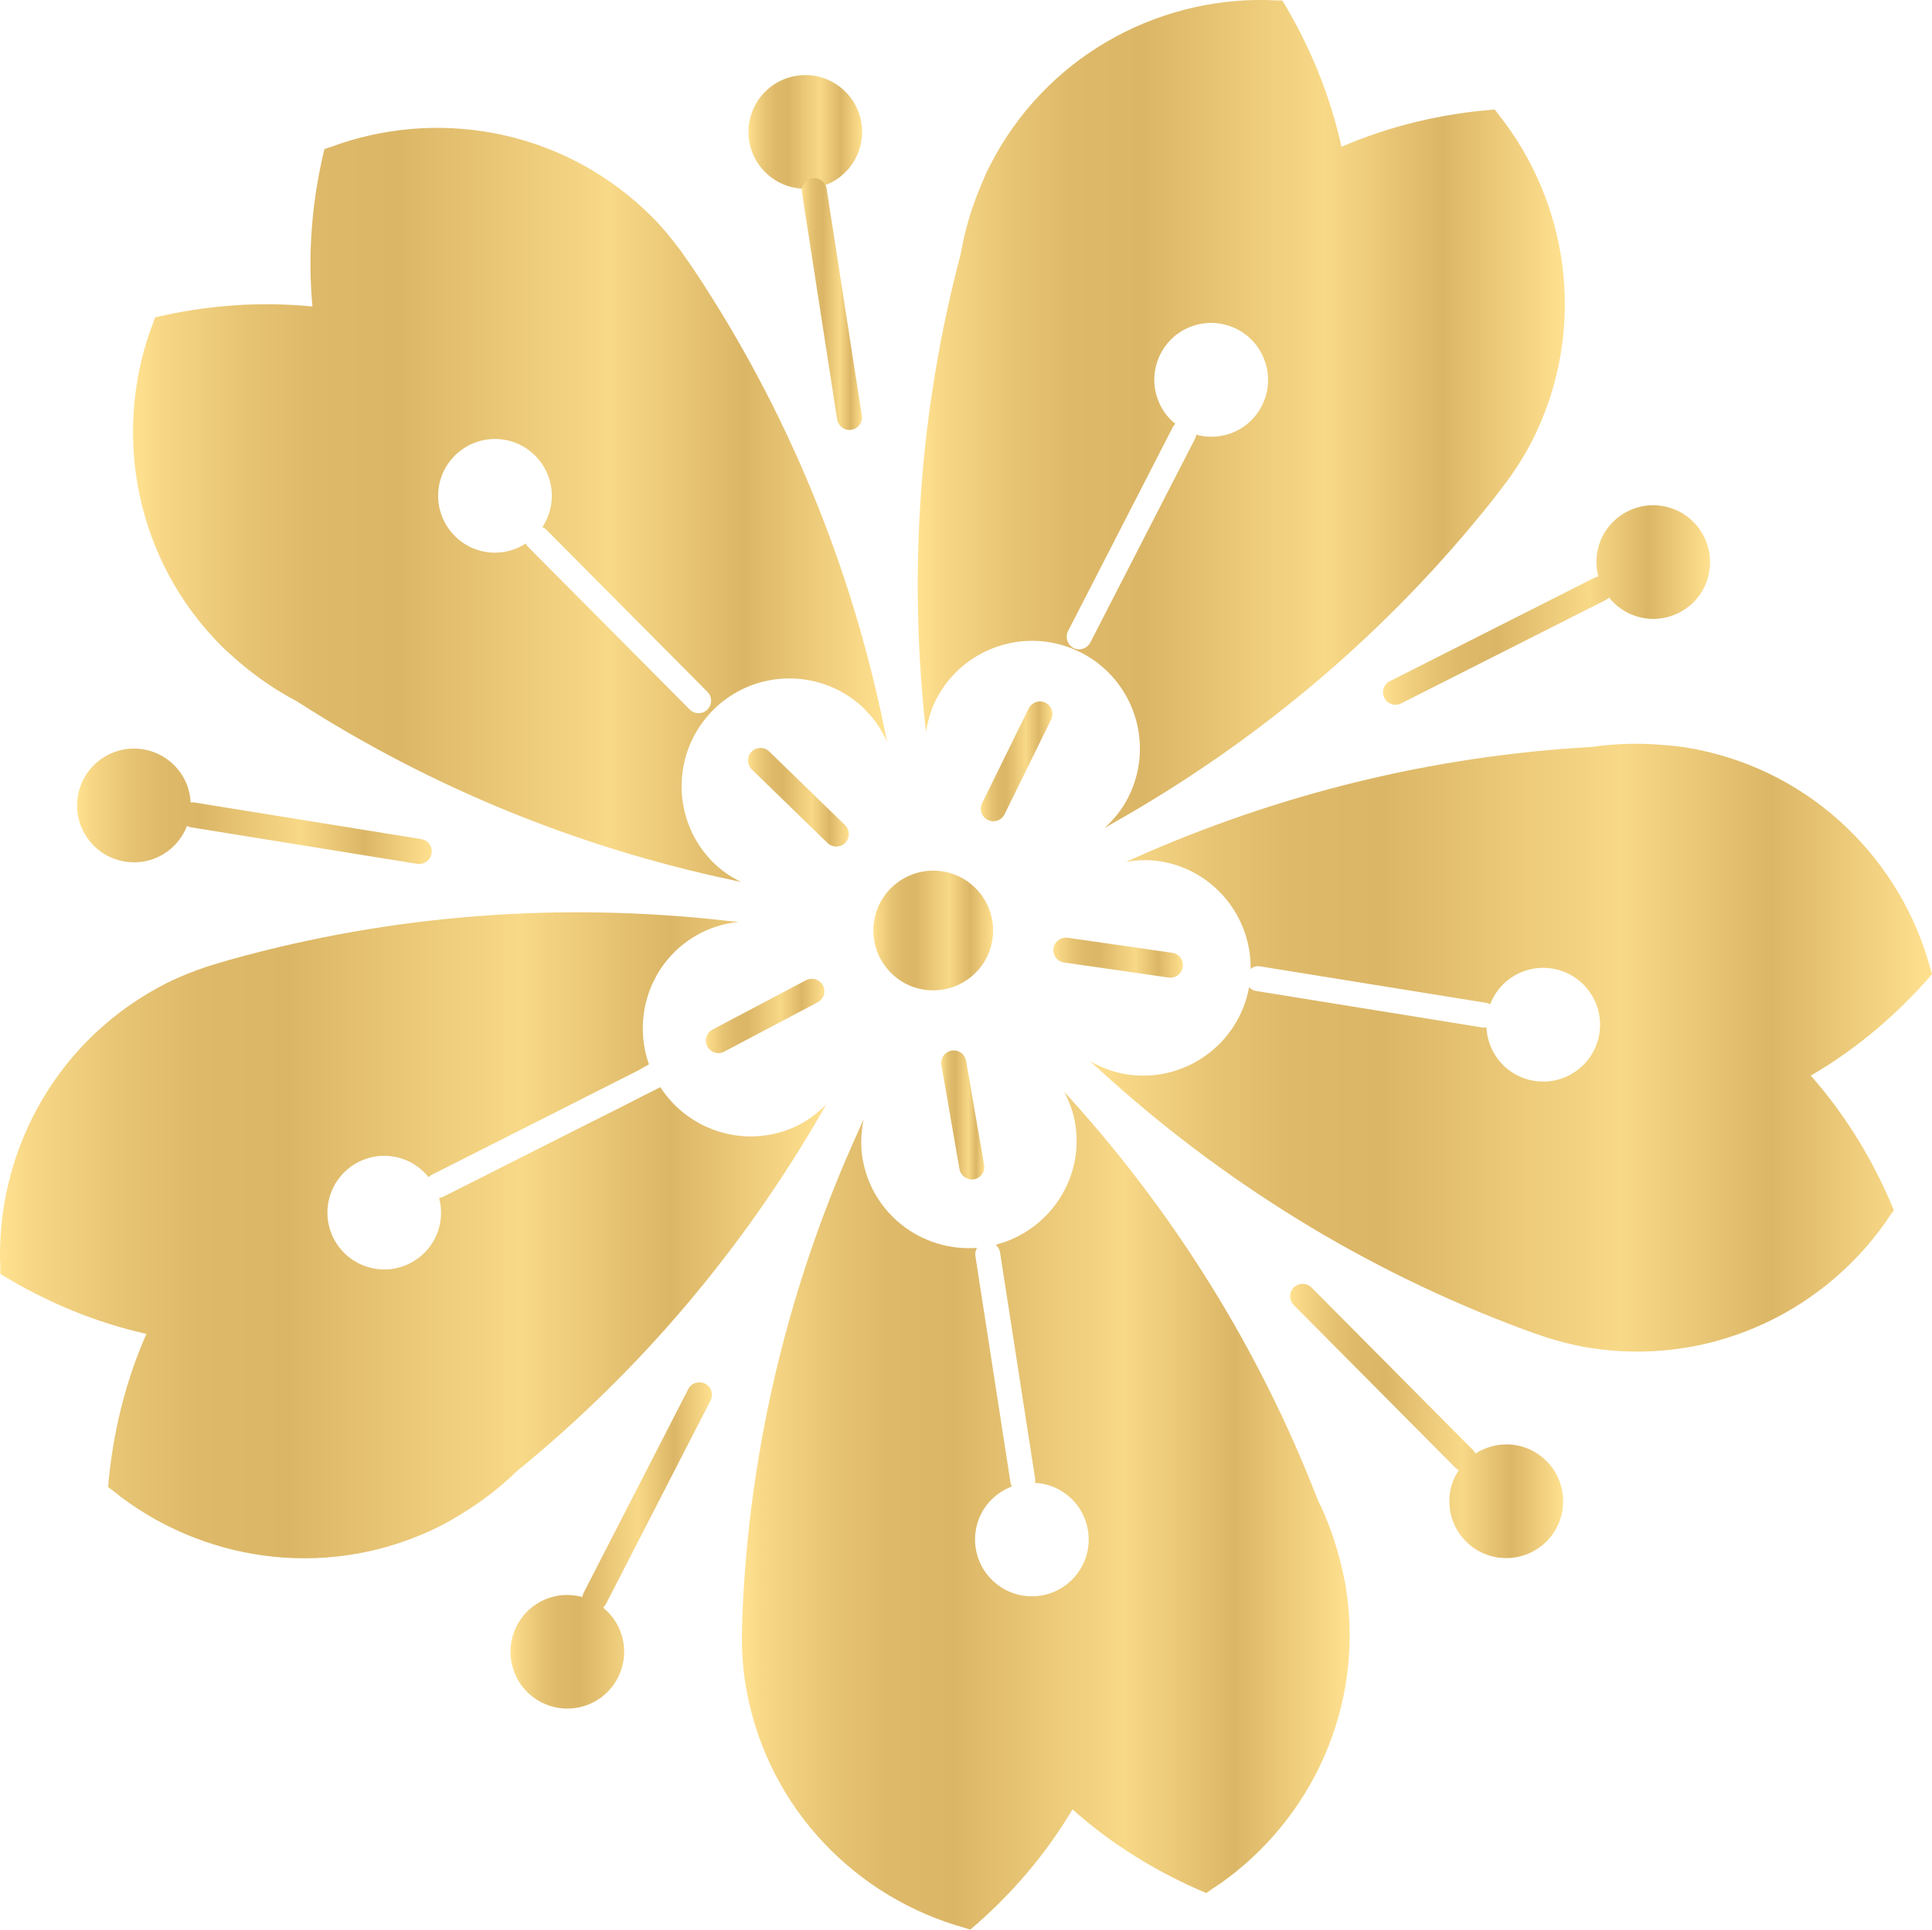 <svg xmlns="http://www.w3.org/2000/svg" xmlns:xlink="http://www.w3.org/1999/xlink" id="Layer_2" data-name="Layer 2" viewBox="0 0 161.57 161.41"><defs><style>      .cls-1 {        fill: url(#linear-gradient-8);      }      .cls-2 {        fill: url(#linear-gradient-7);      }      .cls-3 {        fill: url(#linear-gradient-5);      }      .cls-4 {        fill: url(#linear-gradient-6);      }      .cls-5 {        fill: url(#linear-gradient-9);      }      .cls-6 {        fill: url(#linear-gradient-4);      }      .cls-7 {        fill: url(#linear-gradient-3);      }      .cls-8 {        fill: url(#linear-gradient-2);      }      .cls-9 {        fill: url(#linear-gradient);      }      .cls-10 {        fill: url(#linear-gradient-10);      }      .cls-11 {        fill: url(#linear-gradient-11);      }      .cls-12 {        fill: url(#linear-gradient-12);      }      .cls-13 {        fill: url(#linear-gradient-13);      }      .cls-14 {        fill: url(#linear-gradient-14);      }      .cls-15 {        fill: url(#linear-gradient-15);      }      .cls-16 {        fill: url(#linear-gradient-16);      }      .cls-17 {        fill: url(#linear-gradient-17);      }      .cls-18 {        fill: url(#linear-gradient-18);      }    </style><linearGradient id="linear-gradient" x1="78.71" y1="93.27" x2="82.31" y2="93.27" gradientUnits="userSpaceOnUse"><stop offset="0" stop-color="#ffe18f"></stop><stop offset=".04" stop-color="#f7d786"></stop><stop offset=".14" stop-color="#e7c574"></stop><stop offset=".24" stop-color="#deb969"></stop><stop offset=".35" stop-color="#dbb666"></stop><stop offset=".63" stop-color="#f8d987"></stop><stop offset=".81" stop-color="#dbb666"></stop><stop offset="1" stop-color="#ffe18f"></stop></linearGradient><linearGradient id="linear-gradient-2" x1="59.03" y1="84.97" x2="68.94" y2="84.97" xlink:href="#linear-gradient"></linearGradient><linearGradient id="linear-gradient-3" x1="62.56" y1="66.69" x2="70.99" y2="66.69" xlink:href="#linear-gradient"></linearGradient><linearGradient id="linear-gradient-4" x1="82.02" y1="63.69" x2="88.01" y2="63.69" xlink:href="#linear-gradient"></linearGradient><linearGradient id="linear-gradient-5" x1="88.09" y1="80.12" x2="98.93" y2="80.12" xlink:href="#linear-gradient"></linearGradient><linearGradient id="linear-gradient-6" x1="73.04" y1="77.83" x2="83.05" y2="77.83" xlink:href="#linear-gradient"></linearGradient><linearGradient id="linear-gradient-7" x1="62.03" y1="126.37" x2="112.85" y2="126.37" xlink:href="#linear-gradient"></linearGradient><linearGradient id="linear-gradient-8" x1="62.59" y1="11.04" x2="72.1" y2="11.04" xlink:href="#linear-gradient"></linearGradient><linearGradient id="linear-gradient-9" x1="42.69" y1="129.27" x2="59.53" y2="129.27" xlink:href="#linear-gradient"></linearGradient><linearGradient id="linear-gradient-10" x1="6.46" y1="67.44" x2="36.11" y2="67.44" xlink:href="#linear-gradient"></linearGradient><linearGradient id="linear-gradient-11" x1="67.06" y1="25.43" x2="72.09" y2="25.43" xlink:href="#linear-gradient"></linearGradient><linearGradient id="linear-gradient-12" x1="115.65" y1="50.61" x2="143.02" y2="50.61" xlink:href="#linear-gradient"></linearGradient><linearGradient id="linear-gradient-13" x1="107.89" y1="118.86" x2="130.72" y2="118.86" xlink:href="#linear-gradient"></linearGradient><linearGradient id="linear-gradient-14" x1="0" y1="103.32" x2="69.12" y2="103.32" xlink:href="#linear-gradient"></linearGradient><linearGradient id="linear-gradient-15" x1="36.09" y1="96.03" x2="44.93" y2="96.03" xlink:href="#linear-gradient"></linearGradient><linearGradient id="linear-gradient-16" x1="11.13" y1="42.23" x2="74.21" y2="42.23" xlink:href="#linear-gradient"></linearGradient><linearGradient id="linear-gradient-17" x1="76.77" y1="34.63" x2="130.86" y2="34.63" xlink:href="#linear-gradient"></linearGradient><linearGradient id="linear-gradient-18" x1="91.14" y1="87.64" x2="161.57" y2="87.64" xlink:href="#linear-gradient"></linearGradient></defs><g id="Layer_1-2" data-name="Layer 1"><g><g><path class="cls-9" d="M79.6,87.88s-.01,0-.02,0c-.57.1-.95.64-.85,1.21l1.51,8.71c.1.57.7.95,1.21.85.57-.1.95-.64.85-1.21l-1.51-8.71c-.1-.56-.63-.94-1.19-.85Z"></path><path class="cls-8" d="M67.74,81.88c-.11.02-.22.05-.33.11l-7.82,4.13c-.51.27-.71.9-.44,1.41.27.51.9.71,1.41.44l7.82-4.13c.51-.27.71-.9.44-1.41-.21-.4-.66-.61-1.08-.54Z"></path><path class="cls-7" d="M63.44,62.58c-.22.03-.42.13-.59.3-.4.41-.39,1.07.02,1.48l6.34,6.16c.41.4,1.07.39,1.48-.02.4-.41.39-1.07-.02-1.48l-6.34-6.16c-.24-.24-.58-.33-.89-.28Z"></path><path class="cls-6" d="M86.81,58.69c-.33.05-.62.25-.78.57l-3.9,7.93c-.25.52-.04,1.14.48,1.4.52.25,1.14.04,1.4-.48l3.9-7.93c.25-.52.04-1.14-.48-1.4-.2-.1-.42-.13-.62-.1Z"></path><path class="cls-3" d="M88.97,78.45c-.44.07-.81.42-.87.88-.08.57.31,1.1.88,1.18l8.75,1.26c.57.08,1.1-.31,1.18-.89.08-.57-.31-1.1-.88-1.18l-8.75-1.26c-.11-.02-.21-.01-.31,0Z"></path><path class="cls-4" d="M81.57,74.28c-1.96-1.95-5.13-1.93-7.08.03-1.95,1.96-1.93,5.13.03,7.08,1.96,1.95,5.13,1.93,7.08-.03,1.95-1.96,1.93-5.13-.03-7.08Z"></path></g><path class="cls-2" d="M101.99,157.59c-.38.24-.75.5-1.11.76-4.1-1.72-7.89-4.06-11.19-7-2.26,3.8-5.16,7.19-8.55,10.06-.42-.14-.85-.27-1.28-.39-8.96-2.81-16.02-10.45-17.55-20.35-.19-1.23-.26-2.44-.27-3.65.02-.66.02-1.33.05-2,.59-14.23,4-27.9,9.7-40.42.15-.33.29-.67.44-1-.21,1.03-.28,2.11-.11,3.21.73,4.68,4.94,7.92,9.59,7.57-.11.2-.18.43-.14.68l2.94,18.97c.02.11.06.21.11.31-.83.31-1.59.86-2.16,1.63-1.55,2.12-1.09,5.09,1.03,6.64,2.12,1.55,5.09,1.09,6.64-1.03,1.55-2.12,1.09-5.09-1.03-6.64-.77-.57-1.66-.86-2.55-.9.02-.11.03-.21.02-.33l-2.94-18.97c-.04-.25-.18-.46-.36-.62,4.43-1.15,7.38-5.45,6.66-10.07-.15-.99-.5-1.89-.93-2.73.17.19.34.39.52.58,8.73,9.68,15.81,20.97,20.67,33.53.86,1.73,1.52,3.58,1.98,5.53.15.63.3,1.27.4,1.92,1.53,9.9-2.88,19.32-10.57,24.71Z"></path><path class="cls-1" d="M63.51,8.23c1.55-2.12,4.52-2.58,6.64-1.03,2.12,1.55,2.58,4.52,1.03,6.64-1.55,2.12-4.52,2.58-6.64,1.03-2.12-1.55-2.58-4.52-1.03-6.64Z"></path><g><path class="cls-5" d="M50.64,134.22c-.05.1-.13.18-.2.26.69.56,1.24,1.32,1.53,2.23.8,2.5-.57,5.18-3.07,5.98-2.5.8-5.18-.57-5.98-3.07-.8-2.5.57-5.18,3.07-5.98.91-.29,1.85-.29,2.71-.05.02-.11.04-.21.09-.32l8.77-17.08c.16-.31.45-.51.77-.55.21-.03.43,0,.64.1.51.26.72.89.45,1.41l-8.77,17.07Z"></path><path class="cls-10" d="M34.9,72.26l-18.95-3.06c-.11-.02-.21-.07-.31-.12-.32.83-.87,1.59-1.65,2.15-2.13,1.54-5.1,1.06-6.64-1.07-1.54-2.13-1.06-5.1,1.07-6.64,2.13-1.54,5.1-1.06,6.64,1.07.56.77.84,1.66.89,2.54,0,0,0,0,0,0,.11-.02.22-.02.33,0l18.95,3.06c.57.09.96.63.86,1.2-.09.57-.63.96-1.2.86Z"></path><path class="cls-11" d="M71.2,35.95c-.57.09-1.1-.3-1.19-.87l-2.94-18.97c-.09-.57.3-1.1.87-1.19.57-.09,1.1.3,1.19.87l2.94,18.97c.09.57-.3,1.1-.87,1.19Z"></path><path class="cls-12" d="M142.78,48.5c-.82,2.49-3.51,3.85-6,3.03-.91-.3-1.66-.85-2.22-1.55-.08.08-.16.15-.26.2l-17.13,8.66c-.51.26-1.14.05-1.4-.46-.26-.51-.05-1.14.46-1.4l17.13-8.66c.1-.05.21-.08.31-.1,0,0,0,0,0,0-.23-.86-.22-1.79.07-2.69.82-2.49,3.51-3.85,6-3.03,2.49.82,3.85,3.51,3.03,6Z"></path><path class="cls-13" d="M125.98,120.82c2.62,0,4.75,2.14,4.74,4.77,0,2.63-2.14,4.75-4.77,4.74-2.63,0-4.75-2.14-4.74-4.77,0-.96.29-1.85.79-2.59-.1-.05-.19-.1-.27-.18l-13.53-13.62c-.41-.41-.4-1.07,0-1.48.16-.16.37-.26.58-.29.32-.05.66.05.9.3l13.53,13.62c.08.08.13.18.18.27.75-.48,1.64-.77,2.59-.77Z"></path></g><g><path class="cls-14" d="M66.8,94.1c.89-.45,1.65-1.06,2.31-1.73-.13.22-.26.45-.39.67-6.51,11.29-15.06,21.52-25.5,30.02-1.38,1.35-2.94,2.55-4.65,3.59-.56.34-1.11.67-1.7.97-8.94,4.52-19.27,3.23-26.77-2.41-.34-.29-.7-.56-1.06-.82.37-4.43,1.42-8.76,3.2-12.81-4.31-.97-8.43-2.69-12.21-5.02,0-.45,0-.89-.03-1.34-.1-9.38,4.99-18.46,13.93-22.98,1.11-.56,2.24-1,3.39-1.39.64-.19,1.27-.39,1.91-.57,13.72-3.83,27.77-4.81,41.44-3.27.36.04.72.07,1.09.11-1.05.11-2.09.39-3.09.89-4.09,2.06-5.88,6.81-4.4,11.02l-.97.55s.03,0,.05-.01c-.02,0-.03.02-.05.02-.02,0-.05.01-.07.02l-1.28.65c-1.82.92-3.65,1.84-5.47,2.77-.52.26-1.03.52-1.55.78l-8.83,4.46c-.1.05-.18.13-.26.2-.56-.7-1.31-1.25-2.22-1.55-2.49-.82-5.18.54-6,3.03-.82,2.49.54,5.18,3.03,6,2.49.82,5.18-.54,6-3.03.3-.91.3-1.84.07-2.71.11-.02.21-.04.32-.09,1.25-.63,2.5-1.26,3.75-1.89,2.49-1.26,4.97-2.51,7.46-3.77,1.83-.93,3.68-1.83,5.5-2.78.11-.06.23-.11.34-.17l-.03.02c.08-.04.12-.06.12-.06h0s0,0,0,0c.14-.07.27-.14.41-.21l.63-.32c2.47,3.81,7.44,5.25,11.59,3.16Z"></path><path class="cls-15" d="M36.09,98.26l8.83-4.46c-1.81.92-3.63,1.83-5.44,2.75-1.13.57-2.26,1.14-3.4,1.72Z"></path></g><path class="cls-16" d="M72.41,59.41c-3.51-3.53-9.22-3.55-12.75-.04-3.53,3.51-3.55,9.22-.04,12.75.71.71,1.51,1.24,2.36,1.66-.25-.06-.5-.11-.76-.17-12.75-2.7-25.12-7.68-36.43-14.97-1.71-.89-3.33-2.01-4.85-3.31-.49-.42-.98-.85-1.45-1.32-7.06-7.11-9.03-17.33-5.98-26.2.17-.42.31-.84.45-1.26,4.32-1.02,8.77-1.35,13.17-.91-.41-4.4-.05-8.85,1-13.17.43-.14.85-.28,1.27-.44,8.89-2.99,19.1-.96,26.16,6.15.88.88,1.64,1.82,2.36,2.79.38.55.77,1.09,1.14,1.64,7.88,11.86,13.16,24.92,15.91,38.4.07.36.15.71.23,1.07-.43-.96-1.01-1.87-1.8-2.66ZM59.17,57.88l-13.53-13.62c-.08-.08-.18-.12-.28-.17.49-.75.79-1.64.79-2.6,0-2.63-2.11-4.76-4.74-4.77-2.63,0-4.76,2.11-4.77,4.74,0,2.62,2.11,4.76,4.74,4.77.96,0,1.85-.28,2.59-.77.05.1.1.19.18.27l13.53,13.62c.41.41,1.07.41,1.48,0,.41-.41.41-1.07,0-1.48Z"></path><path class="cls-17" d="M128.05,37.02c-.57,1.11-1.23,2.13-1.93,3.11-.4.53-.8,1.07-1.21,1.59-8.84,11.16-19.64,20.22-31.6,27-.32.18-.63.37-.95.55.78-.71,1.47-1.54,1.97-2.53,2.28-4.43.53-9.86-3.9-12.14-4.43-2.27-9.86-.53-12.14,3.9-.46.89-.71,1.82-.85,2.76-.02-.26-.05-.51-.08-.77-1.37-12.97-.46-26.26,2.99-39.27.32-1.9.88-3.79,1.65-5.63.25-.6.5-1.2.81-1.79C87.4,4.87,96.51-.16,105.9,0c.45.03.89.04,1.34.04,2.3,3.8,4,7.92,4.94,12.24,4.06-1.75,8.4-2.78,12.83-3.12.26.36.53.72.81,1.07,5.6,7.53,6.82,17.87,2.24,26.78ZM105.81,30.31c-.8-2.5-3.48-3.87-5.98-3.07-2.5.8-3.87,3.48-3.07,5.98.29.92.84,1.68,1.54,2.24-.08.08-.16.14-.21.25l-8.77,17.08c-.26.51-.06,1.14.45,1.41.51.26,1.14.06,1.41-.45l8.77-17.07c.05-.1.07-.21.09-.32.86.24,1.79.24,2.71-.05,2.5-.8,3.87-3.48,3.07-5.98Z"></path><path class="cls-18" d="M151.45,89.99c2.92,3.32,5.24,7.13,6.93,11.24-.26.36-.52.72-.76,1.1-5.44,7.65-14.89,12-24.78,10.4-1.23-.2-2.4-.51-3.55-.87-.63-.22-1.26-.43-1.88-.66-13.35-4.96-25.3-12.43-35.45-21.71-.27-.25-.54-.49-.81-.73.91.52,1.92.92,3.02,1.1,4.85.78,9.41-2.47,10.29-7.28.15.15.34.28.57.31l18.95,3.06c.11.02.22,0,.33-.01.04.89.33,1.78.89,2.56,1.54,2.13,4.51,2.61,6.64,1.07,2.13-1.54,2.61-4.51,1.07-6.64-1.54-2.13-4.51-2.61-6.64-1.07-.78.56-1.33,1.31-1.65,2.15-.1-.05-.19-.1-.31-.12l-18.95-3.06c-.11-.02-.22-.02-.33,0-.17.03-.31.12-.44.22.05-4.39-3.08-8.27-7.54-9-.99-.16-1.95-.11-2.89.04.24-.1.47-.2.71-.31,11.91-5.31,24.83-8.55,38.27-9.3,1.91-.28,3.88-.34,5.87-.17.65.05,1.3.11,1.95.21,9.89,1.6,17.49,8.71,20.24,17.68.11.43.24.86.38,1.28-2.9,3.36-6.3,6.25-10.12,8.48Z"></path></g></g></svg>